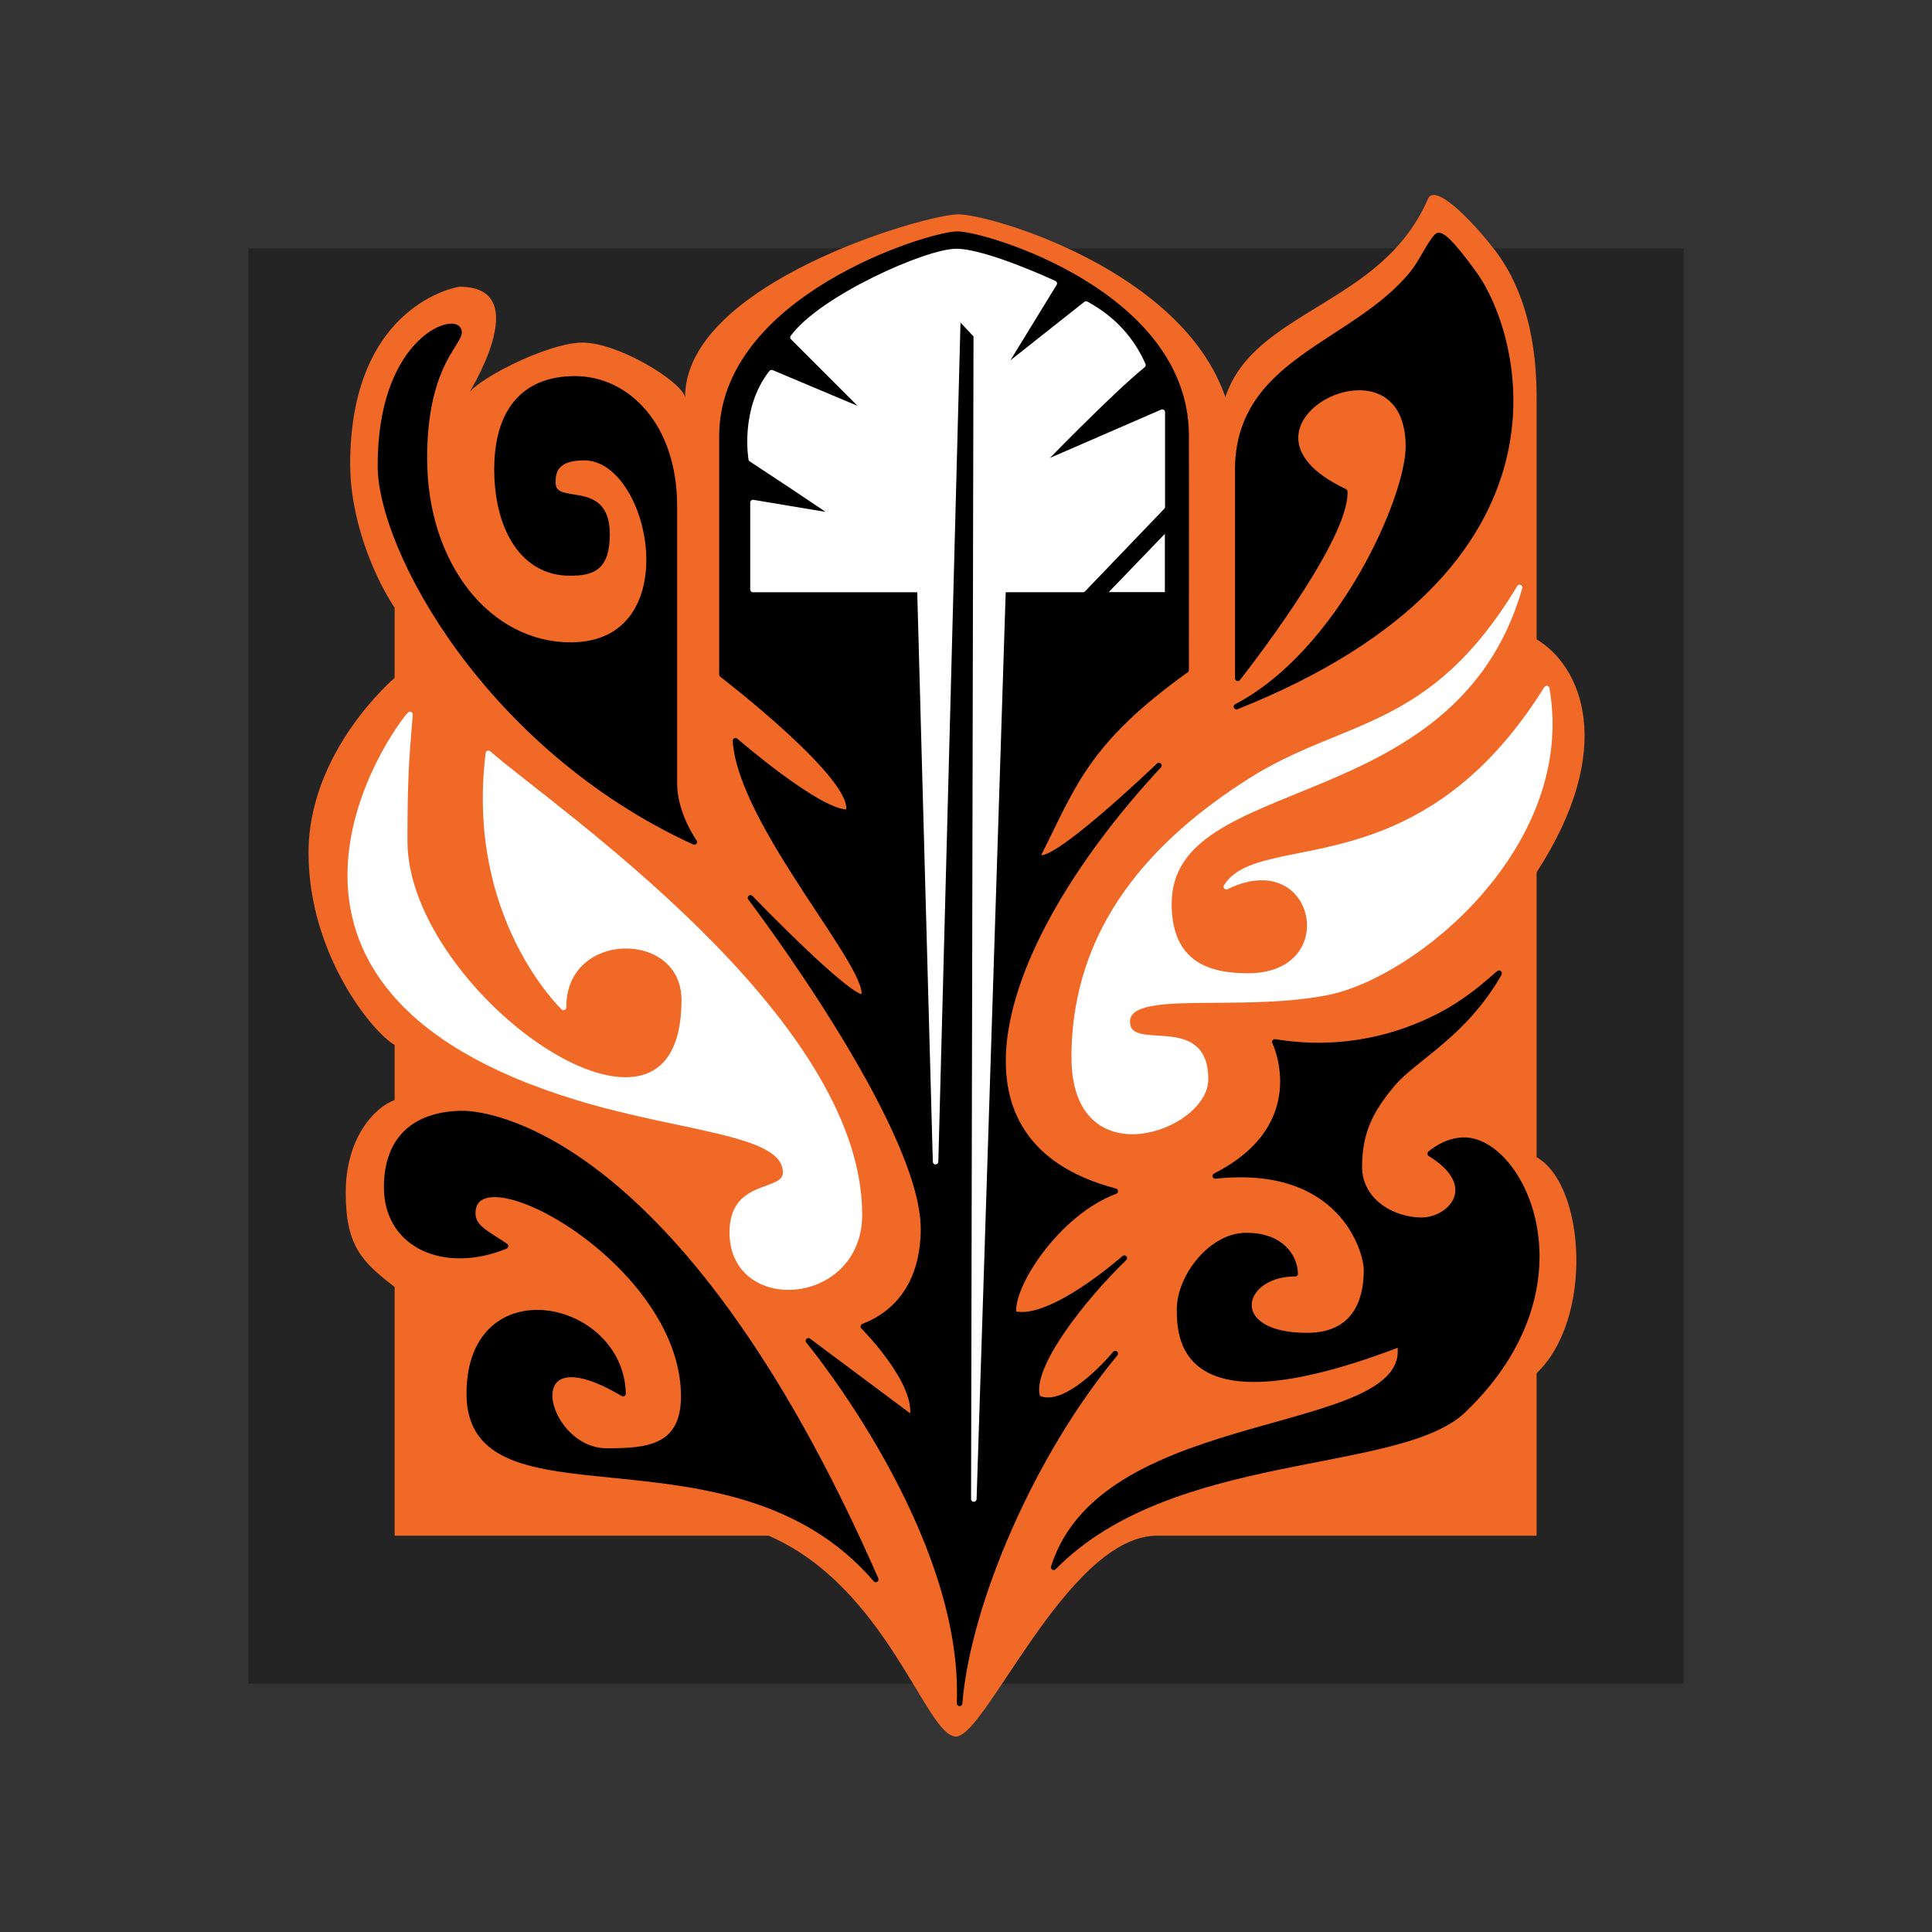 <?xml version="1.0" encoding="UTF-8" standalone="no"?>
<svg
  version="1.1"
  x="0px"
  y="0px"
  width="350"
  height="350"
  viewBox="0 0 350 350"
  xml:space="preserve"
  id="svg13"
  xmlns="http://www.w3.org/2000/svg"
  xmlns:svg="http://www.w3.org/2000/svg">
  <rect x="0" y="0" width="350" height="350" fill="#333333" stroke="none"/>
  <g
    id="background"
    style="display:inline;opacity:1">
		<rect
      style="display:inline;opacity:0.4;fill:#0e0e0e;fill-opacity:1;stroke-width:15;stroke-linejoin:round"
      id="rect13"
      width="260"
      height="260"
      x="45"
      y="45"/>
    <path
      id="rect1"
      style="display:inline;fill:#f16927;stroke-width:0.988"
      d="m 83.181,51.948 c 14.229,-0.08 1.327,20.005 1.327,20.005 0.49,-2.616 14.556,-9.891 21.007,-9.891 6.45,0 17.859,6.948 18.595,9.891 0,-20.603 43.591,-33.159 49.524,-33.125 5.933,0.034 40.531,10.171 48.348,33.125 2.626,-7.879 9.48,-11.913 16.838,-16.451 7.358,-4.538 15.503,-9.416 19.869,-19.481 1.25,-2.882 7.811,3.721 12.009,9.149 4.198,5.429 7.674,13.796 7.674,26.783 v 43.874 c 8.098,4.815 14.627,19.65 0,42.197 v 51.609 c 8.81,5.01 10.365,29.279 0,39.126 v 29.452 h -69.197 c -16.05,0.713 -30.62,36.462 -36.028,36.379 -5.407,-0.083 -12.488,-27.106 -33.888,-36.379 H 71.49 V 233.146 c -5.931,-4.562 -8.861,-7.445 -8.861,-17.121 0,-9.676 5.059,-15.363 8.861,-16.732 v -9.992 c -3.914,-2.192 -15.6,-16.372 -15.6,-34.835 0,-18.464 15.6,-31.661 15.6,-31.661 V 110.109 C 67.074,103.354 63.436,93.207 63.436,84.146 63.436,54.903 83.181,51.948 83.181,51.948 Z"/>
	</g>
  <g
    id="icon"
    style="display:inline;fill:none;fill-opacity:1">
    <g
      id="black"
      style="display:inline;fill:none;fill-opacity:1">
      <path
        style="fill:#000000;fill-opacity:1;stroke:#000000;stroke-linejoin:round;stroke-opacity:1"
        d="m 190.888,283.925 c 9.159,-29.181 65.622,-22.889 62.731,-40.451 -39.086,14.992 -39.931,-0.348 -39.931,-6.26 0,-5.911 5.725,-13.382 12.087,-13.382 6.363,0 8.759,3.805 8.866,6.91 -10.184,-0.042 -12.868,11.216 2.142,11.216 9.901,0 10.779,-8.167 10.779,-11.851 0,-3.684 -4.697,-19.53 -27.399,-17.067 18.098,-9.209 10.789,-24.288 10.789,-24.288 12.476,2.035 22.62,-1.043 29.646,-4.629 7.026,-3.586 11.518,-8.695 10.933,-7.681 -6.459,11.187 -15.153,15.092 -19.263,19.94 -4.11,4.848 -6.011,8.877 -6.011,15.023 0,6.146 5.946,9.625 11.218,9.656 5.272,0.031 11.118,-6.223 1.619,-12.059 0,0 2.84,-2.571 6.397,-2.445 10.338,0.366 23.143,26.363 -0.381,48.92 -11.665,11.185 -52.901,6.731 -74.223,28.449 z"
        id="path3"/>
      <path
        style="display:inline;fill:#000000;fill-opacity:1;stroke:#000000;stroke-linejoin:round;stroke-opacity:1"
        d="M 158.661,286.135 C 132.651,255.874 84.731,277.536 85.011,252.231 c 0.244,-22.05 27.505,-16.284 27.859,0.241 -19.833,-11.843 -14.593,10.396 -2.97,10.396 7.268,0 13.966,-0.474 13.966,-9.932 0,-24.24 -38.224,-44.978 -38.224,-33.137 0,2.638 2.567,3.613 5.941,5.941 -11,4.501 -21.535,-0.075 -21.535,-10.662 0,-9.358 5.805,-13.347 13.862,-13.347 2.398,0 38.39,1.406 74.751,84.405 z"
        id="path2"/>
      <path
        style="display:inline;fill:#000000;fill-opacity:1;stroke:#000000;stroke-linecap:round;stroke-linejoin:round;stroke-opacity:1"
        d="m 173.837,308.575 c 1.226,-31.198 -27.383,-65.666 -27.383,-65.666 l 18.801,14.032 c 1.499,-6.267 -8.855,-16.621 -8.855,-16.621 9.673,-3.815 10.899,-12.839 10.899,-17.711 0,-18.768 -31.334,-59.944 -31.334,-59.944 0,0 17.847,18.528 20.435,17.983 2.452,-4.36 -22.206,-31.198 -23.16,-46.456 0,0 15.395,13.351 20.435,12.942 2.18,-5.722 -22.888,-24.931 -22.888,-24.931 V 79.017 c 0,-24.99 37.599,-36.599 42.642,-36.599 5.043,0 41.253,10.781 41.45,36.259 0.034,4.359 0,42.709 0,42.709 -18.27,13.079 -20.504,21.071 -26.873,33.65 1.362,3.406 21.934,-16.348 21.934,-16.348 -28.391,30.551 -42.402,68.066 -7.902,77.11 -10.626,3.951 -19.209,17.438 -18.392,22.206 6.676,1.771 20.027,-10.081 20.027,-10.081 -7.221,6.948 -17.711,20.027 -15.667,25.34 5.313,2.588 14.032,-8.038 14.032,-8.038 -14.986,17.983 -26.702,45.094 -28.201,63.35 z"
        id="path4"/>
      <path
        style="display:inline;fill:#000000;fill-opacity:1;stroke:#000000;stroke-linejoin:round;stroke-opacity:1"
        d="M 224.236,122.884 V 86.004 c -0.587,-20.78 20.969,-23.226 31.714,-36.549 1.594,-1.977 3.09,-5.37 4.392,-6.673 0.97,-0.97 4.727,4.072 6.718,6.822 7.988,11.032 20.337,53.146 -43.067,78.418 18.863,-9.875 31.156,-37.829 31.156,-47.126 0,-22.859 -36.939,-3.752 -11.535,8.151 0.374,8.854 -19.378,33.835 -19.378,33.835 z"
        id="path5"/>
      <path
        style="display:inline;fill:#000000;fill-opacity:1;stroke:#000000;stroke-linejoin:round;stroke-opacity:1"
        d="m 125.783,152.53 c 0,0 -3.614,-5.025 -3.614,-10.602 V 91.672 c 0,-14.42 -8.459,-23.039 -18.011,-23.039 -9.552,0 -14.267,6.274 -14.119,16.845 0.147,10.571 4.919,18.319 13.176,18.319 4.12,0 6.756,-0.878 6.756,-7.013 0,-9.854 -9.823,-4.392 -9.823,-9.371 0,-1.88 0.367,-4.515 5.697,-4.515 12.627,0 19.382,33.968 -2.471,33.968 -14.73,0 -26.499,-14.297 -26.499,-33.89 0,-18.331 7.665,-21.375 6.071,-23.419 -1.594,-2.044 -14.03,2.816 -14.03,24.779 0,15.216 19.518,51.084 56.867,68.193 z"
        id="path6"/>
    </g>
    <g
      id="white">
      <path
        style="fill:#ffffff;fill-opacity:1;stroke:#ffffff;stroke-linejoin:round;stroke-opacity:1"
        d="M 169.488,210.443 166.653,106.796 H 136.41 V 91.045 l 15.122,2.52 c 0.441,0.031 -15.437,-10.396 -15.437,-10.396 0,0 -1.57,-8.991 3.685,-15.658 l 17.737,7.467 -13.861,-13.861 c 5.261,-7.113 24.216,-15.55 29.576,-15.55 5.36,0 17.759,5.784 17.759,5.784 l -9.846,16.067 15.606,-12.346 c 5.101,2.784 8.36,6.629 10.307,11.061 -6.148,5.003 -18.982,18.296 -18.982,18.296 l 22.486,-9.766 v 17.154 l -14.362,14.973 h -14.492 l -5.289,164.769 0.44,-210.813 -3.324,-3.542 z"
        id="path7"/>
      <path
        style="fill:#ffffff;fill-opacity:1;stroke:#ffffff;stroke-opacity:1"
        d="m 202.041,106.764 h 8.488 v -8.814 z"
        id="path8"/>
      <path
        style="display:inline;fill:#ffffff;fill-opacity:1;stroke:#ffffff;stroke-linejoin:round;stroke-opacity:1"
        d="m 74.272,129.436 c -2.481,2.481 -36.497,49.148 30.493,69.432 19.443,5.887 37.553,6.116 37.553,13.522 0,4.169 -9.664,1.389 -9.664,10.858 0,14.456 23.041,12.897 23.041,-3.221 0,-35.744 -55.948,-73.66 -67.217,-83.55 -3.68,29.669 13.612,46.03 13.612,46.03 -0.1,-14.62 21.87,-14.723 21.87,-1.352 0,35.048 -50.645,-0.97 -50.645,-28.752 0,-11.256 0.261,-14.513 0.957,-22.967 z"
        id="path9"/>
      <path
        style="display:inline;fill:#ffffff;fill-opacity:1;stroke:#ffffff;stroke-linejoin:round;stroke-opacity:1"
        d="m 194.606,191.541 c 0,-23.638 14.714,-39.173 31.92,-50.088 17.206,-10.915 32.786,-8.504 48.767,-35.032 -11.908,41.833 -63.534,32.655 -63.534,57.339 0,11.363 7.858,13.058 14.317,13.058 17.845,0 12.747,-24.315 -3.917,-16.186 6.232,-9.89 34.991,1.099 58.041,-35.894 4.945,28.113 -23.823,52.054 -40.095,55.109 -16.272,3.055 -35.885,-1.163 -35.885,5.229 0,6.392 14.275,-1.516 14.168,10.535 -0.078,8.713 -23.782,17.444 -23.782,-4.069 z"
        id="path10"/>
    </g>
  </g>
</svg>
